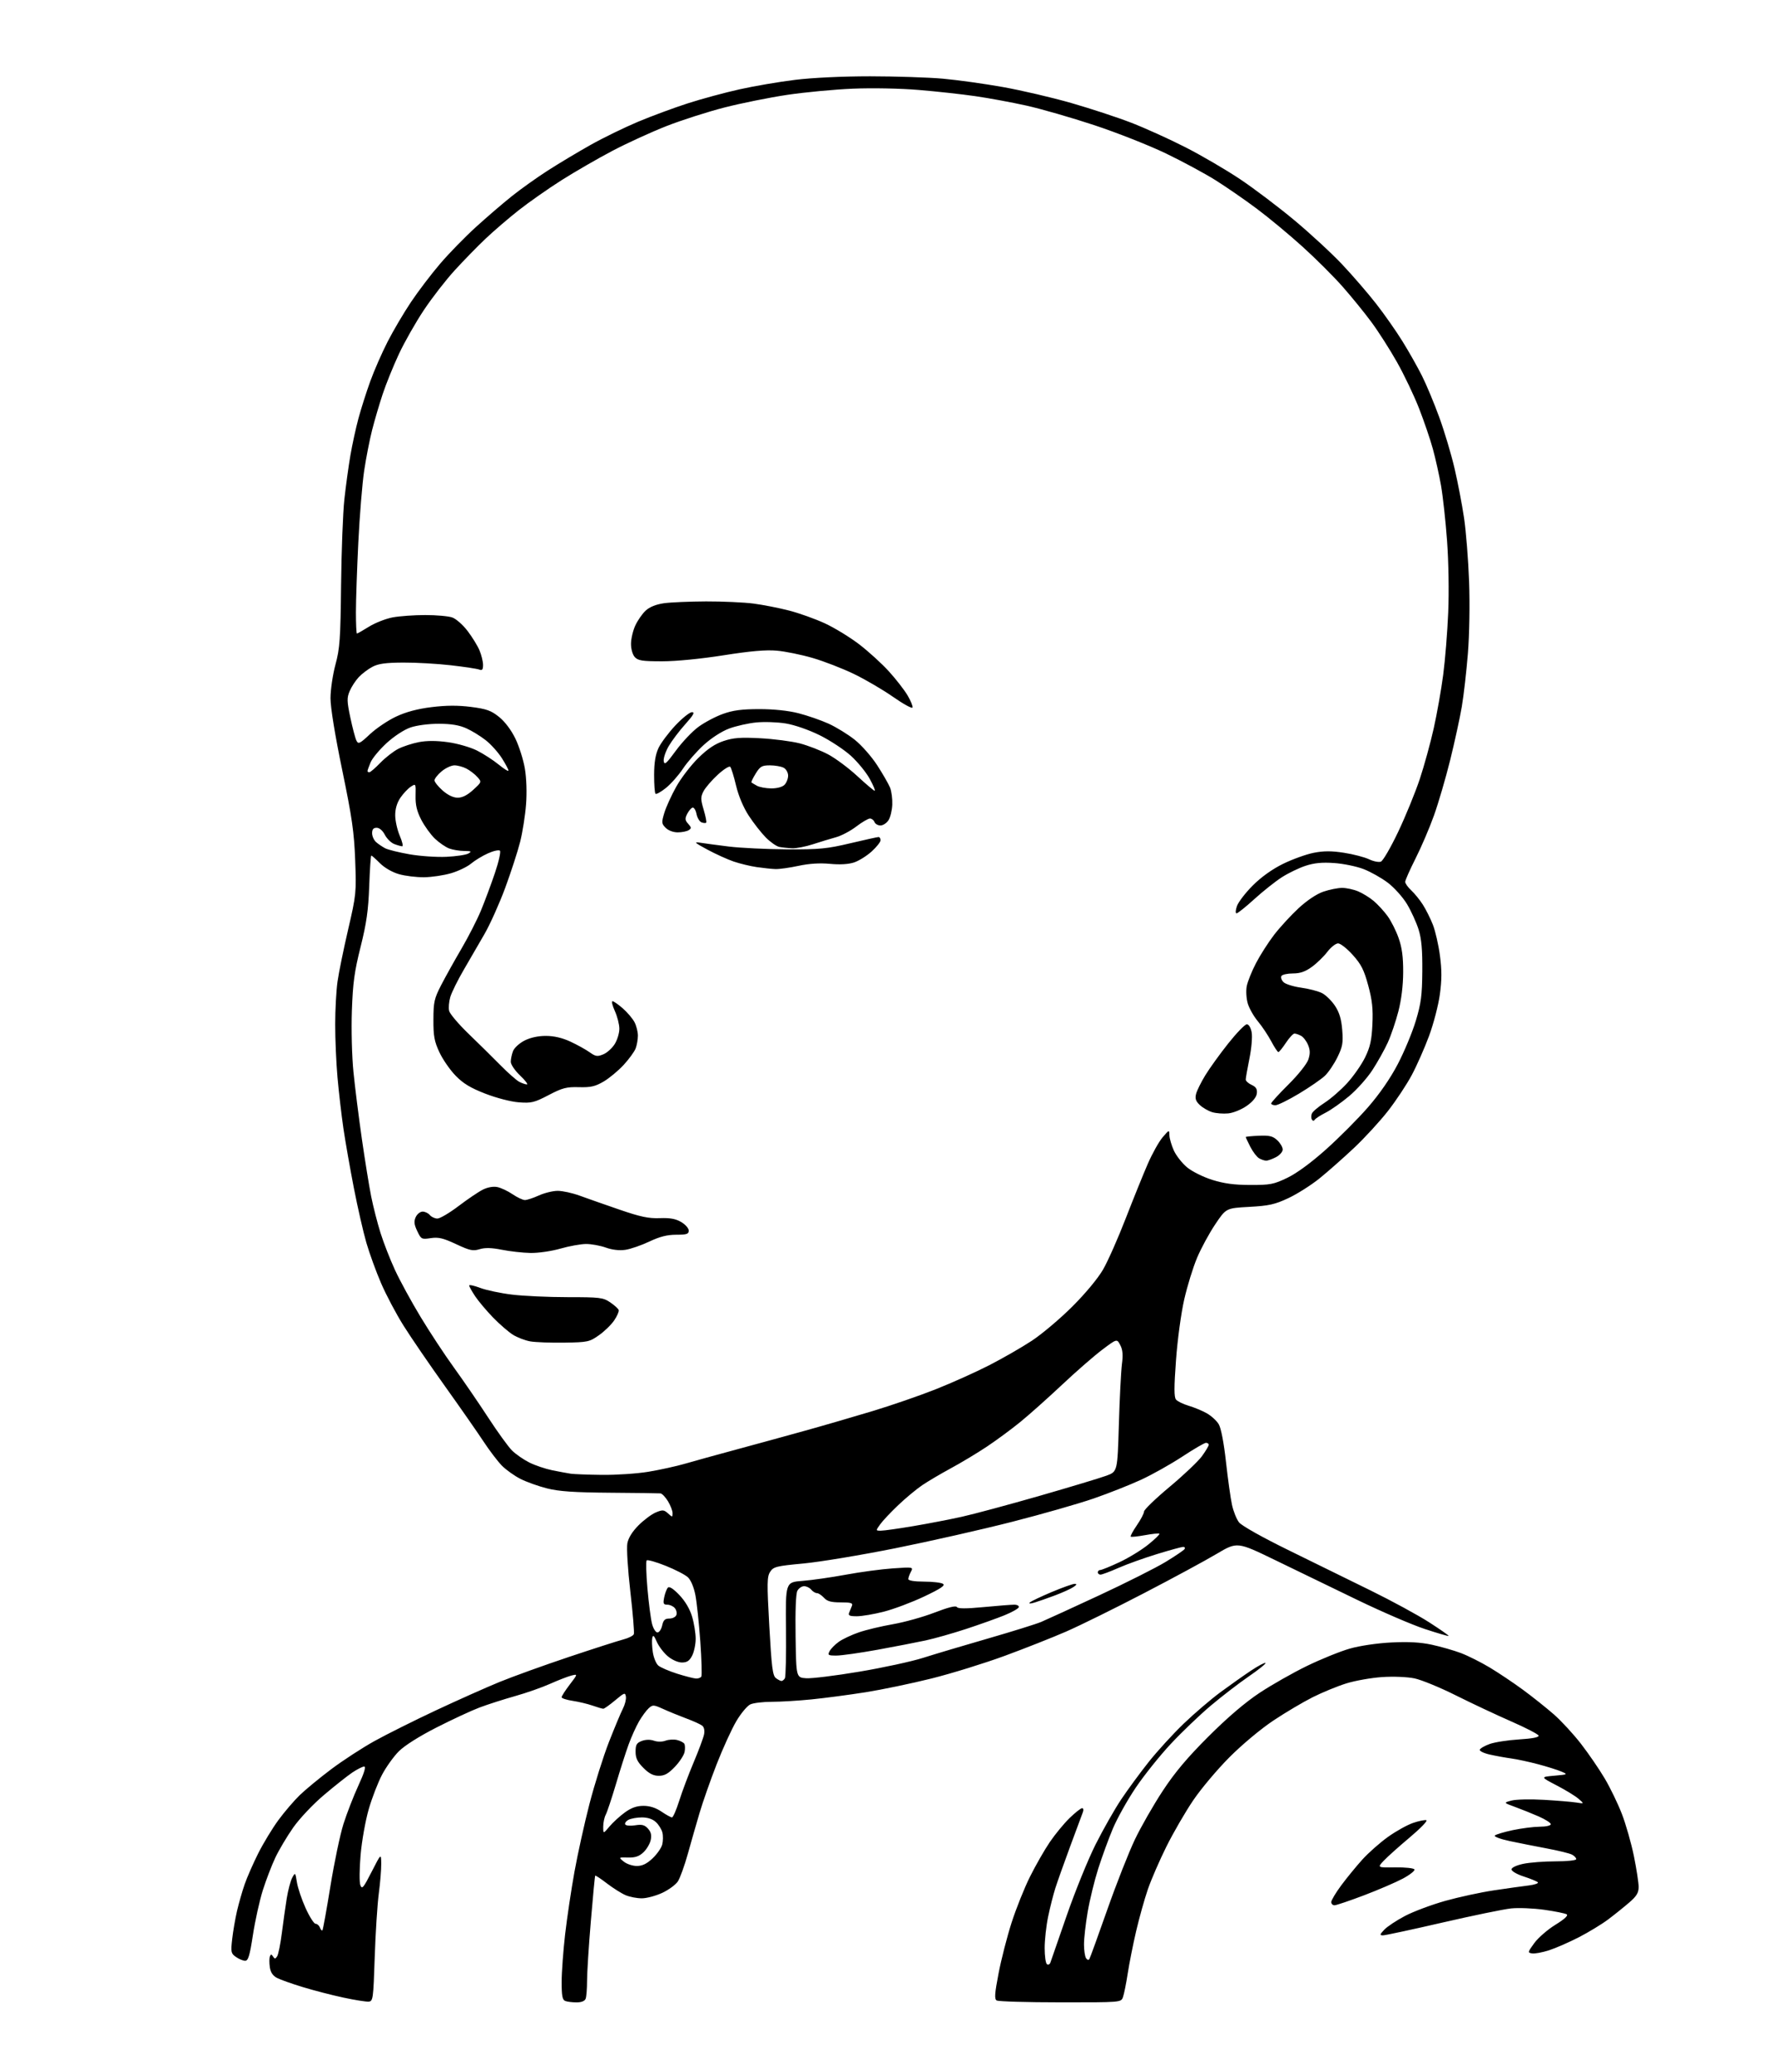 <?xml version="1.0" encoding="UTF-8" standalone="no"?>
<svg 
  version="1.1" 
  xmlns="http://www.w3.org/2000/svg" 
  xmlns:xlink="http://www.w3.org/1999/xlink" 
  xmlns:svg="http://www.w3.org/2000/svg"
  xmlns:rdf="http://www.w3.org/1999/02/22-rdf-syntax-ns#"
  xmlns:cc="http://creativecommons.org/ns#"
  xmlns:dc="http://purl.org/dc/elements/1.1/"
  viewBox="0 0 768 896"
  width="768"
  height="896"
>
<style>svg {background-color: white; }</style>"
<path stroke="none" fill="black" fill-rule="evenodd" d="M159.50,865.67C158.40,865.76 153.46,864.97 148.51,863.91C143.57,862.85 135.70,860.81 131.01,859.38C126.33,857.96 121.32,856.18 119.87,855.43C118.07,854.50 117.08,853.04 116.75,850.79C116.48,848.98 116.49,846.90 116.77,846.17C117.19,845.05 117.42,845.05 118.14,846.17C118.85,847.27 119.16,847.25 119.92,846.07C120.43,845.28 121.34,840.78 121.94,836.07C122.53,831.35 123.50,824.58 124.07,821.00C124.65,817.42 125.72,813.41 126.44,812.07C127.73,809.69 127.78,809.73 128.47,814.07C128.86,816.51 130.55,821.54 132.24,825.25C133.92,828.96 135.86,832.00 136.54,832.00C137.23,832.00 138.07,832.74 138.42,833.64C138.76,834.55 139.25,835.08 139.50,834.84C139.74,834.59 141.30,826.04 142.95,815.83C144.60,805.62 147.14,793.50 148.59,788.89C150.05,784.29 152.96,776.80 155.05,772.26C157.58,766.79 158.43,764.00 157.57,764.00C156.86,764.00 154.53,765.18 152.39,766.62C150.25,768.07 144.73,772.44 140.13,776.34C135.42,780.32 129.62,786.47 126.87,790.38C124.19,794.20 120.70,800.07 119.12,803.41C117.54,806.76 115.10,813.12 113.70,817.54C112.31,821.97 110.39,830.63 109.44,836.79C108.06,845.81 107.40,848.00 106.08,848.00C105.18,848.00 103.39,847.26 102.11,846.36C99.94,844.85 99.82,844.28 100.46,838.61C100.84,835.25 101.78,829.80 102.54,826.50C103.31,823.20 104.78,818.02 105.83,815.00C106.87,811.98 109.54,805.90 111.75,801.50C113.97,797.10 117.90,790.63 120.48,787.13C123.06,783.62 127.20,778.79 129.68,776.38C132.15,773.98 138.30,768.92 143.34,765.13C148.38,761.35 156.78,755.89 162.00,752.99C167.22,750.09 179.15,744.14 188.50,739.75C197.85,735.37 210.22,729.85 216.00,727.48C221.78,725.11 235.28,720.24 246.00,716.65C256.73,713.06 267.37,709.64 269.65,709.05C271.93,708.46 274.00,707.42 274.25,706.74C274.51,706.06 273.82,697.76 272.73,688.31C271.63,678.75 271.06,669.50 271.44,667.47C271.88,665.10 273.59,662.36 276.31,659.64C278.62,657.33 281.97,654.84 283.78,654.09C286.69,652.89 287.27,652.93 289.03,654.52C290.93,656.24 291.00,656.24 291.00,654.40C290.99,653.36 290.10,651.04 289.01,649.25C287.92,647.46 286.46,645.94 285.76,645.86C285.07,645.79 275.27,645.66 264.00,645.58C248.43,645.46 241.87,645.01 236.74,643.72C233.02,642.79 227.83,640.93 225.19,639.60C222.56,638.26 218.93,635.67 217.13,633.84C215.34,632.00 211.79,627.35 209.26,623.50C206.73,619.65 199.20,608.85 192.52,599.50C185.84,590.15 177.78,578.38 174.61,573.33C171.44,568.29 167.07,560.04 164.90,555.00C162.72,549.96 159.85,542.07 158.52,537.47C157.18,532.86 154.75,522.21 153.11,513.80C151.47,505.38 149.43,493.77 148.58,488.00C147.74,482.23 146.59,472.32 146.03,466.00C145.47,459.68 145.02,449.32 145.03,443.00C145.03,436.68 145.49,428.35 146.04,424.50C146.58,420.65 148.65,410.52 150.63,402.00C154.12,386.96 154.21,386.07 153.68,372.00C153.22,359.84 152.31,353.55 148.07,333.04C144.96,318.05 143.00,306.02 143.00,301.97C143.00,298.35 143.97,291.80 145.14,287.44C147.04,280.43 147.32,276.39 147.58,252.87C147.74,238.23 148.38,221.58 149.01,215.87C149.63,210.17 150.80,201.68 151.60,197.00C152.40,192.32 153.97,185.12 155.08,181.00C156.19,176.88 158.48,169.68 160.17,165.00C161.86,160.32 165.25,152.58 167.71,147.78C170.16,142.99 174.72,135.26 177.84,130.61C180.95,125.96 186.63,118.50 190.46,114.03C194.28,109.56 201.26,102.41 205.96,98.15C210.66,93.88 217.65,87.88 221.50,84.81C225.35,81.74 232.32,76.77 237.00,73.77C241.68,70.76 250.00,65.78 255.50,62.69C261.00,59.60 270.29,55.08 276.13,52.63C281.98,50.18 291.66,46.60 297.63,44.68C303.61,42.76 313.68,40.03 320.00,38.63C326.32,37.22 337.11,35.38 343.97,34.54C351.41,33.62 364.52,33.00 376.47,33.00C387.49,33.01 401.68,33.47 408.00,34.03C414.32,34.60 426.02,36.23 434.00,37.66C441.98,39.08 455.27,42.19 463.54,44.56C471.82,46.94 483.50,50.77 489.50,53.09C495.49,55.41 506.05,60.19 512.95,63.71C519.85,67.23 530.45,73.42 536.50,77.46C542.55,81.50 553.12,89.49 560.00,95.22C566.88,100.95 576.21,109.57 580.74,114.37C585.27,119.18 591.87,126.81 595.40,131.34C598.94,135.87 604.07,143.18 606.80,147.59C609.54,151.99 613.34,158.73 615.26,162.55C617.18,166.37 620.55,174.45 622.75,180.50C624.96,186.55 627.92,196.45 629.33,202.50C630.75,208.55 632.60,218.22 633.46,224.00C634.32,229.78 635.30,242.15 635.64,251.50C635.99,261.36 635.78,274.45 635.12,282.67C634.49,290.46 633.31,300.81 632.48,305.67C631.65,310.53 629.39,320.90 627.46,328.71C625.52,336.53 622.36,347.33 620.43,352.71C618.50,358.10 614.92,366.46 612.46,371.31C610.01,376.16 608.00,380.69 608.00,381.39C608.00,382.08 609.18,383.74 610.62,385.08C612.06,386.41 614.32,389.19 615.64,391.26C616.96,393.33 618.91,397.22 619.97,399.92C621.03,402.62 622.41,408.61 623.02,413.24C623.86,419.51 623.85,423.80 622.99,430.08C622.36,434.71 620.26,442.77 618.33,448.00C616.39,453.23 613.03,460.84 610.85,464.92C608.68,469.00 604.04,476.00 600.55,480.47C597.06,484.94 590.44,492.14 585.85,496.46C581.26,500.78 574.54,506.71 570.93,509.63C567.31,512.55 561.25,516.39 557.45,518.17C551.58,520.92 549.05,521.48 540.52,521.95C530.50,522.50 530.50,522.50 525.80,529.50C523.21,533.35 519.68,539.86 517.95,543.97C516.21,548.08 513.71,556.18 512.39,561.97C511.04,567.87 509.47,579.40 508.83,588.20C507.96,600.03 507.96,604.25 508.83,605.29C509.46,606.05 511.89,607.24 514.24,607.94C516.58,608.63 520.12,610.09 522.09,611.19C524.06,612.29 526.42,614.44 527.32,615.96C528.32,617.66 529.53,623.94 530.44,632.16C531.26,639.55 532.43,647.92 533.04,650.76C533.65,653.60 535.03,657.04 536.10,658.40C537.23,659.84 546.11,664.84 557.28,670.31C567.85,675.49 583.92,683.38 593.00,687.84C602.08,692.29 613.46,698.48 618.30,701.58C623.14,704.69 626.97,707.36 626.80,707.52C626.64,707.68 622.00,706.33 616.50,704.52C611.00,702.71 597.95,697.09 587.50,692.04C577.05,686.99 561.03,679.24 551.90,674.80C535.30,666.75 535.30,666.75 526.40,672.03C521.51,674.94 507.29,682.63 494.80,689.11C482.32,695.60 467.25,703.03 461.30,705.62C455.36,708.21 443.35,712.95 434.62,716.16C425.89,719.36 411.71,723.75 403.12,725.90C394.53,728.05 381.65,730.73 374.50,731.87C367.35,733.00 356.84,734.39 351.14,734.96C345.45,735.53 337.71,736.00 333.94,736.00C330.18,736.00 326.00,736.50 324.67,737.11C323.33,737.71 320.60,740.98 318.60,744.36C316.60,747.73 312.77,756.12 310.08,763.00C307.40,769.88 304.08,779.33 302.70,784.00C301.31,788.67 299.02,796.68 297.60,801.78C296.17,806.88 294.24,812.23 293.30,813.67C292.35,815.11 289.31,817.34 286.54,818.63C283.77,819.92 279.80,820.98 277.72,820.99C275.64,821.00 272.49,820.39 270.72,819.65C268.95,818.90 265.32,816.62 262.65,814.58C259.99,812.53 257.68,811.01 257.53,811.18C257.38,811.36 256.53,820.28 255.63,831.01C254.73,841.74 254.00,853.29 254.00,856.68C254.00,860.07 253.73,863.55 253.39,864.42C253.01,865.42 251.57,866.00 249.47,866.00C247.65,866.00 245.45,865.73 244.58,865.39C243.33,864.91 243.00,863.20 243.01,857.14C243.01,852.94 243.70,843.65 244.52,836.50C245.35,829.35 247.17,817.20 248.56,809.50C249.95,801.80 252.87,788.58 255.06,780.12C257.25,771.67 261.03,759.66 263.46,753.43C265.90,747.21 268.61,740.71 269.50,738.99C270.39,737.27 270.98,734.93 270.81,733.79C270.52,731.88 270.17,732.00 266.16,735.36C263.77,737.36 261.46,739.00 261.03,739.00C260.60,739.00 258.51,738.39 256.38,737.64C254.24,736.90 250.36,735.97 247.75,735.58C245.14,735.19 243.00,734.49 243.00,734.02C243.00,733.54 244.58,731.08 246.51,728.56C250.02,723.96 250.02,723.96 247.26,724.64C245.74,725.02 241.62,726.62 238.09,728.19C234.57,729.77 227.67,732.19 222.77,733.56C217.87,734.94 210.99,737.15 207.48,738.47C203.97,739.79 195.58,743.69 188.83,747.13C181.33,750.95 175.00,754.96 172.53,757.44C170.32,759.67 167.06,764.21 165.31,767.53C163.56,770.84 160.96,777.54 159.55,782.42C158.14,787.29 156.55,796.17 156.03,802.15C155.51,808.14 155.45,814.03 155.90,815.26C156.63,817.23 157.21,816.54 160.81,809.50C164.90,801.50 164.90,801.50 164.95,806.03C164.98,808.52 164.50,814.37 163.88,819.03C163.27,823.69 162.48,836.05 162.13,846.50C161.53,864.55 161.40,865.51 159.50,865.67zM458.77,865.98C444.32,865.98 431.93,865.61 431.23,865.16C430.21,864.52 430.38,862.14 432.06,853.43C433.21,847.42 435.75,837.55 437.69,831.50C439.64,825.45 443.21,816.52 445.64,811.66C448.07,806.79 451.92,800.06 454.21,796.69C456.50,793.32 460.35,788.64 462.78,786.28C465.20,783.93 467.64,782.00 468.20,782.00C468.76,782.00 468.91,782.78 468.53,783.75C468.15,784.71 465.69,791.35 463.05,798.50C460.41,805.65 457.53,813.75 456.65,816.50C455.77,819.25 454.36,824.79 453.52,828.82C452.68,832.84 452.00,839.00 452.00,842.51C452.00,846.01 452.45,849.16 453.01,849.50C453.56,849.85 454.22,849.54 454.47,848.81C454.72,848.09 457.89,838.95 461.52,828.50C465.14,818.05 470.77,804.19 474.03,797.70C477.30,791.21 482.28,782.44 485.12,778.20C487.95,773.97 493.32,766.66 497.04,761.98C500.77,757.29 507.57,749.85 512.16,745.45C516.75,741.04 523.88,734.94 528.02,731.88C532.16,728.83 538.13,724.61 541.29,722.51C544.44,720.41 547.26,718.93 547.54,719.21C547.82,719.49 544.55,722.12 540.27,725.05C536.00,727.98 528.61,733.67 523.85,737.68C519.09,741.69 511.30,749.14 506.54,754.24C501.79,759.33 494.96,767.86 491.38,773.18C487.80,778.50 483.37,786.43 481.53,790.79C479.69,795.16 476.84,802.96 475.19,808.12C473.55,813.28 471.48,821.74 470.60,826.93C469.72,832.11 469.01,838.41 469.02,840.93C469.02,843.44 469.42,846.11 469.89,846.86C470.37,847.61 471.01,847.80 471.33,847.28C471.65,846.76 475.14,837.15 479.09,825.92C483.04,814.69 488.43,801.00 491.07,795.50C493.70,790.00 499.12,780.55 503.10,774.50C508.35,766.51 513.78,760.07 522.92,750.96C531.12,742.77 538.80,736.22 545.00,732.12C550.23,728.66 559.45,723.43 565.50,720.49C571.55,717.55 579.88,714.18 584.00,713.00C588.39,711.75 595.85,710.65 602.00,710.34C609.38,709.96 614.58,710.25 619.50,711.31C623.35,712.14 629.01,713.76 632.07,714.91C635.14,716.07 640.76,718.88 644.57,721.17C648.38,723.46 654.88,727.81 659.00,730.84C663.12,733.87 669.11,738.64 672.30,741.43C675.49,744.22 680.78,749.95 684.05,754.17C687.32,758.39 691.95,765.14 694.33,769.17C696.72,773.20 700.07,780.13 701.78,784.58C703.49,789.02 705.82,797.19 706.95,802.73C708.08,808.28 709.00,814.28 709.00,816.06C709.00,818.63 708.13,820.06 704.82,822.90C702.52,824.88 698.43,828.16 695.72,830.19C693.01,832.22 687.35,835.65 683.15,837.82C678.94,839.98 673.15,842.52 670.27,843.45C667.40,844.38 664.10,845.00 662.94,844.82C660.91,844.51 660.95,844.35 663.85,840.35C665.51,838.07 669.61,834.51 672.97,832.44C676.96,829.97 678.66,828.41 677.86,827.91C677.18,827.49 672.82,826.61 668.16,825.95C663.50,825.29 657.04,825.02 653.81,825.36C650.59,825.70 637.19,828.46 624.05,831.49C610.91,834.52 599.37,837.00 598.41,837.00C596.88,837.00 596.95,836.68 598.94,834.56C600.20,833.22 604.23,830.55 607.90,828.62C611.57,826.69 619.40,823.76 625.30,822.10C631.20,820.45 640.63,818.40 646.26,817.56C651.89,816.72 658.69,815.76 661.37,815.44C664.05,815.11 665.85,814.48 665.37,814.04C664.89,813.60 662.14,812.48 659.25,811.54C656.36,810.61 654.00,809.24 654.00,808.50C654.00,807.71 656.04,806.73 659.05,806.08C661.83,805.49 668.13,805.00 673.05,805.00C678.13,805.00 682.00,804.58 682.00,804.04C682.00,803.50 681.18,802.63 680.18,802.10C679.18,801.56 674.34,800.37 669.43,799.45C664.52,798.53 657.22,797.08 653.21,796.23C649.18,795.37 646.30,794.30 646.77,793.83C647.24,793.36 650.75,792.31 654.56,791.50C658.38,790.70 663.64,790.03 666.25,790.02C668.91,790.01 671.00,789.53 671.00,788.94C671.00,788.36 668.64,786.85 665.75,785.58C662.86,784.32 658.25,782.46 655.50,781.46C650.50,779.64 650.50,779.64 654.00,778.71C655.92,778.19 662.23,778.05 668.00,778.39C673.77,778.73 680.08,779.25 682.00,779.56C685.50,780.12 685.50,780.12 683.00,777.95C681.62,776.75 677.35,774.14 673.50,772.14C666.50,768.50 666.50,768.50 672.50,767.96C678.43,767.43 678.46,767.41 675.50,766.14C673.85,765.44 669.35,764.02 665.50,763.00C661.65,761.98 656.48,760.86 654.00,760.52C651.52,760.18 647.34,759.43 644.70,758.84C642.07,758.26 640.07,757.30 640.26,756.72C640.45,756.14 642.39,755.02 644.56,754.24C646.73,753.46 652.45,752.57 657.29,752.27C663.06,751.91 665.95,751.34 665.71,750.61C665.51,750.00 660.20,747.25 653.91,744.50C647.62,741.75 636.85,736.69 629.98,733.26C623.12,729.82 615.03,726.50 612.02,725.87C608.86,725.22 602.92,724.98 598.02,725.30C593.33,725.62 586.35,726.85 582.50,728.05C578.65,729.25 572.10,731.94 567.95,734.03C563.79,736.12 556.14,740.65 550.95,744.11C545.57,747.69 537.40,754.51 531.98,759.95C526.74,765.20 519.69,773.57 516.32,778.54C512.94,783.51 507.72,792.51 504.71,798.54C501.71,804.57 498.06,812.96 496.62,817.18C495.17,821.41 492.91,829.51 491.58,835.18C490.26,840.86 488.61,849.10 487.94,853.50C487.26,857.90 486.33,862.51 485.87,863.75C485.05,866.00 485.05,866.00 458.77,865.98zM577.40,824.00C576.63,824.00 576.00,823.37 576.00,822.61C576.00,821.85 577.95,818.58 580.34,815.36C582.73,812.14 586.84,807.12 589.47,804.21C592.11,801.30 597.10,796.89 600.56,794.42C604.02,791.95 608.91,789.23 611.41,788.38C613.92,787.52 616.50,787.00 617.16,787.22C617.81,787.44 614.55,790.80 609.92,794.69C605.29,798.58 600.24,803.10 598.70,804.74C595.90,807.72 595.90,807.72 603.70,807.61C608.01,807.55 611.72,807.95 612.00,808.50C612.27,809.05 610.03,810.82 607.02,812.44C604.00,814.05 596.42,817.32 590.17,819.69C583.92,822.06 578.17,824.00 577.40,824.00zM275.54,807.00C277.92,807.00 279.85,806.07 282.36,803.70C284.29,801.88 286.17,799.18 286.54,797.70C286.91,796.21 286.94,793.89 286.60,792.53C286.26,791.17 285.00,789.14 283.80,788.03C282.39,786.71 280.26,786.00 277.75,786.00C275.61,786.00 272.99,786.47 271.91,787.05C270.83,787.63 270.21,788.53 270.53,789.05C270.86,789.58 272.79,789.74 274.82,789.41C277.76,788.94 278.91,789.24 280.36,790.84C281.68,792.30 282.01,793.69 281.54,795.81C281.19,797.43 279.77,799.81 278.39,801.11C276.52,802.86 274.81,803.43 271.73,803.35C267.58,803.25 267.58,803.25 269.90,805.12C271.18,806.16 273.71,807.00 275.54,807.00zM263.71,789.93C265.21,788.15 268.20,785.42 270.36,783.85C273.17,781.82 275.48,781.00 278.42,781.00C281.16,781.00 283.76,781.83 286.21,783.50C288.24,784.88 290.28,786.00 290.75,786.00C291.22,786.00 292.64,782.74 293.90,778.75C295.16,774.76 297.97,767.30 300.14,762.16C302.31,757.02 304.33,751.59 304.63,750.10C304.96,748.45 304.65,746.97 303.84,746.33C303.10,745.74 300.02,744.34 297.00,743.22C293.98,742.09 289.48,740.26 287.02,739.14C282.80,737.23 282.42,737.21 280.66,738.80C279.63,739.74 277.75,742.30 276.47,744.50C275.20,746.70 273.17,751.20 271.97,754.50C270.77,757.80 268.30,765.51 266.49,771.64C264.67,777.77 262.69,783.70 262.09,784.83C261.49,785.95 261.00,788.28 261.00,790.01C261.00,793.15 261.00,793.15 263.71,789.93zM285.05,768.00C282.69,768.00 280.87,767.07 278.40,764.60C275.78,761.98 275.00,760.36 275.00,757.58C275.00,754.57 275.45,753.78 277.67,752.94C279.33,752.31 281.31,752.26 282.92,752.82C284.47,753.36 286.51,753.36 287.98,752.81C289.34,752.31 291.58,752.18 292.97,752.53C294.35,752.87 295.75,753.60 296.09,754.14C296.42,754.69 296.48,756.27 296.21,757.67C295.95,759.06 294.06,761.96 292.02,764.10C289.19,767.07 287.54,768.00 285.05,768.00zM338.13,727.00C338.54,727.00 339.20,726.49 339.59,725.86C339.98,725.23 340.20,715.61 340.08,704.49C339.87,684.27 339.87,684.27 347.18,683.71C351.21,683.40 359.68,682.19 366.00,681.02C372.32,679.85 381.49,678.62 386.37,678.29C395.14,677.70 395.22,677.71 394.12,679.78C393.50,680.93 393.00,682.35 393.00,682.93C393.00,683.58 395.65,684.01 399.75,684.02C403.46,684.02 407.17,684.45 407.98,684.97C409.11,685.68 407.13,687.01 399.84,690.47C394.54,692.98 386.71,695.92 382.44,697.01C378.17,698.11 372.90,699.00 370.73,699.00C367.62,699.00 366.91,698.68 367.39,697.50C367.73,696.67 368.27,695.33 368.61,694.50C369.10,693.28 368.21,693.00 363.76,693.00C359.58,693.00 357.89,692.53 356.50,691.00C355.50,689.90 354.14,689.00 353.47,689.00C352.80,689.00 351.68,688.33 351.00,687.50C350.32,686.67 348.93,686.00 347.91,686.00C346.90,686.00 345.59,686.89 345.01,687.98C344.35,689.22 344.06,696.61 344.23,707.73C344.50,725.50 344.50,725.50 348.78,725.81C351.14,725.98 361.48,724.71 371.76,722.98C382.04,721.26 394.51,718.55 399.48,716.97C404.44,715.39 417.05,711.63 427.50,708.62C437.95,705.60 448.30,702.38 450.50,701.45C452.70,700.52 463.99,695.35 475.59,689.96C487.19,684.56 500.12,678.06 504.32,675.51C508.52,672.96 512.22,670.45 512.54,669.94C512.86,669.42 512.59,669.00 511.94,669.00C511.30,669.00 506.21,670.39 500.64,672.10C495.06,673.80 487.54,676.50 483.92,678.10C480.30,679.69 476.81,681.00 476.17,681.00C475.53,681.00 475.00,680.55 475.00,680.00C475.00,679.45 475.48,679.00 476.07,679.00C476.65,679.00 480.36,677.49 484.32,675.64C488.27,673.80 493.88,670.37 496.80,668.02C499.71,665.68 501.89,663.56 501.64,663.31C501.40,663.06 498.60,663.34 495.43,663.93C492.26,664.51 489.47,664.80 489.23,664.57C489.00,664.33 490.20,662.12 491.90,659.64C493.61,657.16 495.00,654.49 495.00,653.71C495.00,652.92 499.98,648.11 506.07,643.03C512.16,637.95 518.46,631.97 520.07,629.75C521.68,627.52 523.00,625.32 523.00,624.85C523.00,624.38 522.46,624.00 521.80,624.00C521.14,624.00 516.53,626.68 511.55,629.96C506.57,633.23 498.54,637.74 493.71,639.97C488.88,642.20 479.65,645.84 473.21,648.07C466.77,650.30 450.93,654.83 438.01,658.13C425.09,661.44 402.36,666.58 387.52,669.56C372.67,672.54 354.73,675.52 347.66,676.18C335.90,677.28 334.66,677.59 333.24,679.76C331.86,681.86 331.82,684.54 332.86,703.31C333.85,721.04 334.31,724.70 335.71,725.75C336.63,726.44 337.72,727.00 338.13,727.00zM301.19,725.94C302.12,725.97 303.14,725.59 303.45,725.09C303.76,724.58 303.56,717.72 303.00,709.84C302.44,701.95 301.48,692.94 300.87,689.81C300.21,686.40 298.91,683.33 297.63,682.14C296.46,681.05 292.12,678.81 288.00,677.17C283.88,675.52 280.19,674.48 279.81,674.84C279.43,675.20 279.58,680.67 280.13,687.00C280.69,693.33 281.58,700.19 282.11,702.25C282.64,704.31 283.70,706.00 284.46,706.00C285.22,706.00 286.14,704.65 286.50,703.00C287.01,700.66 287.70,700.00 289.61,700.00C290.96,700.00 292.32,699.32 292.64,698.49C292.96,697.66 292.67,696.31 291.99,695.49C291.31,694.67 289.85,694.00 288.75,694.00C287.03,694.00 286.84,693.55 287.39,690.78C287.75,689.01 288.47,687.13 289.00,686.60C289.62,685.98 291.39,687.14 293.94,689.82C296.47,692.47 298.49,695.90 299.46,699.18C300.31,702.03 301.00,706.33 301.00,708.73C301.00,711.13 300.31,714.43 299.47,716.05C298.32,718.29 297.25,719.00 295.05,719.00C293.36,719.00 290.81,717.87 288.94,716.30C287.17,714.81 285.03,712.00 284.18,710.05C282.98,707.29 282.55,706.92 282.22,708.37C281.99,709.39 282.10,712.16 282.45,714.50C282.80,716.85 283.86,719.45 284.79,720.29C285.73,721.12 289.43,722.72 293.00,723.85C296.57,724.97 300.26,725.91 301.19,725.94zM361.90,716.00C358.29,716.00 358.02,715.83 358.96,714.07C359.53,713.01 361.33,711.19 362.96,710.03C364.59,708.87 368.48,707.04 371.60,705.97C374.72,704.89 381.36,703.31 386.35,702.44C391.34,701.57 399.46,699.31 404.39,697.40C410.26,695.14 413.57,694.31 414.00,695.01C414.47,695.76 417.89,695.77 425.58,695.04C431.59,694.47 437.55,694.00 438.83,694.00C440.12,694.00 441.00,694.50 440.80,695.11C440.60,695.71 437.79,697.29 434.56,698.60C431.33,699.91 423.92,702.55 418.09,704.47C412.27,706.38 404.35,708.63 400.50,709.46C396.65,710.29 387.28,712.10 379.68,713.49C372.08,714.87 364.08,716.00 361.90,716.00zM447.57,693.09C445.78,693.62 445.00,693.60 445.57,693.05C446.08,692.54 450.31,690.52 454.97,688.56C459.63,686.60 464.12,685.00 464.94,685.00C466.05,685.00 465.92,685.36 464.47,686.35C463.39,687.10 459.80,688.73 456.50,689.97C453.20,691.21 449.18,692.61 447.57,693.09zM381.18,661.99C382.46,661.99 388.71,661.11 395.09,660.03C401.46,658.96 410.91,657.14 416.09,655.99C421.26,654.85 436.41,650.77 449.75,646.94C463.09,643.10 476.14,639.17 478.75,638.20C483.50,636.44 483.50,636.44 484.11,615.97C484.44,604.71 485.04,593.02 485.43,590.00C485.96,585.98 485.77,583.75 484.71,581.73C483.26,578.95 483.26,578.95 476.95,583.70C473.47,586.31 465.65,593.12 459.57,598.84C453.48,604.56 445.35,611.81 441.50,614.95C437.65,618.09 431.12,622.90 427.00,625.64C422.88,628.39 415.90,632.58 411.50,634.96C407.10,637.34 401.48,640.66 399.00,642.34C396.52,644.02 391.86,647.89 388.64,650.95C385.42,654.00 381.90,657.74 380.83,659.25C378.86,662.00 378.86,662.00 381.18,661.99zM260.50,637.86C266.55,637.93 275.55,637.33 280.50,636.52C285.45,635.70 292.65,634.12 296.50,633.00C300.35,631.88 310.25,629.14 318.50,626.92C326.75,624.69 340.02,621.06 348.00,618.84C355.98,616.63 369.25,612.77 377.50,610.28C385.75,607.79 398.12,603.52 405.00,600.78C411.88,598.05 422.23,593.40 428.00,590.45C433.77,587.49 442.07,582.73 446.43,579.86C450.79,577.00 458.67,570.34 463.95,565.08C469.66,559.38 475.07,552.87 477.30,549.00C479.36,545.42 483.75,535.52 487.05,527.00C490.36,518.48 494.66,507.84 496.61,503.37C498.55,498.90 501.45,493.73 503.03,491.87C505.89,488.53 505.92,488.52 505.98,491.00C506.02,492.38 506.88,495.33 507.89,497.57C508.91,499.81 511.49,503.09 513.62,504.86C515.78,506.65 520.60,509.04 524.50,510.27C529.62,511.87 534.06,512.47 541.00,512.48C549.61,512.50 551.11,512.21 557.00,509.38C561.09,507.41 567.29,502.86 573.75,497.09C579.39,492.05 587.54,483.87 591.87,478.91C596.92,473.11 601.55,466.41 604.80,460.19C607.59,454.86 611.09,446.45 612.58,441.50C614.87,433.92 615.31,430.53 615.40,420.00C615.47,410.77 615.05,406.06 613.79,402.00C612.84,398.98 610.59,394.04 608.79,391.03C606.98,388.03 603.25,383.86 600.50,381.78C597.75,379.69 593.02,377.03 590.00,375.87C586.98,374.70 581.26,373.52 577.29,373.25C572.07,372.88 568.65,373.21 564.88,374.44C562.02,375.38 557.38,377.62 554.59,379.42C551.79,381.22 546.45,385.46 542.73,388.84C539.01,392.23 535.54,395.00 535.03,395.00C534.50,395.00 534.57,393.66 535.20,391.85C535.81,390.12 538.88,386.12 542.04,382.96C545.70,379.30 550.45,375.91 555.14,373.60C559.19,371.62 565.14,369.47 568.37,368.83C572.77,367.97 576.05,367.96 581.52,368.81C585.53,369.43 590.39,370.70 592.32,371.61C594.24,372.53 596.56,373.00 597.47,372.65C598.39,372.30 601.75,366.50 604.96,359.76C608.16,353.02 612.35,342.77 614.28,337.00C616.20,331.23 618.93,321.32 620.34,314.99C621.75,308.66 623.60,298.23 624.44,291.81C625.28,285.39 626.26,273.25 626.61,264.82C626.98,256.00 626.77,242.88 626.11,233.90C625.48,225.32 624.30,214.57 623.50,210.01C622.70,205.45 621.11,198.30 619.96,194.13C618.82,189.96 616.11,182.04 613.95,176.52C611.79,171.01 607.51,162.04 604.43,156.59C601.36,151.14 596.39,143.37 593.40,139.33C590.42,135.29 584.80,128.38 580.92,123.98C577.05,119.59 569.22,111.78 563.52,106.64C557.83,101.49 548.97,94.14 543.83,90.30C538.70,86.46 530.67,80.92 526.00,77.98C521.33,75.05 511.62,69.81 504.43,66.35C497.24,62.89 483.29,57.38 473.43,54.12C463.57,50.86 450.32,47.05 444.00,45.65C437.68,44.25 427.77,42.42 422.00,41.59C416.23,40.75 405.20,39.54 397.50,38.90C389.48,38.23 377.31,38.00 369.00,38.35C361.02,38.68 348.26,39.89 340.63,41.02C333.00,42.16 320.79,44.61 313.49,46.48C306.19,48.35 294.88,51.98 288.36,54.53C281.84,57.09 271.32,61.90 265.00,65.22C258.68,68.54 248.76,74.27 242.96,77.94C237.17,81.62 228.84,87.45 224.46,90.90C220.08,94.35 213.63,99.89 210.13,103.20C206.62,106.52 200.61,112.67 196.78,116.87C192.94,121.06 186.94,128.79 183.44,134.04C179.93,139.29 175.07,147.84 172.63,153.04C170.20,158.24 167.02,166.08 165.57,170.46C164.12,174.84 162.06,181.83 161.00,186.00C159.94,190.17 158.39,198.06 157.57,203.54C156.75,209.02 155.61,222.95 155.04,234.50C154.47,246.05 154.00,259.66 154.00,264.75C154.00,269.84 154.20,274.00 154.43,274.00C154.67,274.00 157.03,272.66 159.68,271.01C162.33,269.37 166.92,267.57 169.89,267.01C172.85,266.46 179.19,266.00 183.99,266.00C188.78,266.00 194.04,266.47 195.67,267.04C197.31,267.61 200.29,270.23 202.30,272.87C204.32,275.51 206.65,279.31 207.48,281.30C208.32,283.30 209.00,286.12 209.00,287.57C209.00,289.63 208.63,290.07 207.33,289.57C206.41,289.22 200.89,288.38 195.08,287.72C189.26,287.05 180.00,286.52 174.50,286.55C166.87,286.59 163.70,287.02 161.11,288.40C159.25,289.38 156.60,291.39 155.23,292.85C153.86,294.31 152.09,297.01 151.31,298.86C150.05,301.82 150.08,303.19 151.59,310.36C152.54,314.84 153.72,319.32 154.23,320.32C155.05,321.95 155.66,321.66 160.10,317.50C162.82,314.96 167.91,311.53 171.41,309.90C175.70,307.89 180.67,306.56 186.75,305.82C193.08,305.04 198.13,305.01 203.78,305.73C210.55,306.60 212.47,307.28 215.94,310.07C218.48,312.11 221.19,315.72 223.00,319.44C224.61,322.77 226.46,328.61 227.10,332.41C227.80,336.55 228.00,342.77 227.61,347.91C227.25,352.64 226.10,359.90 225.06,364.06C224.01,368.22 221.10,377.18 218.59,383.99C216.07,390.79 212.04,399.76 209.64,403.93C207.23,408.09 203.17,415.10 200.61,419.50C198.04,423.90 195.45,429.15 194.84,431.16C194.24,433.17 194.01,435.89 194.33,437.20C194.66,438.50 198.42,442.93 202.68,447.04C206.94,451.14 213.14,457.26 216.46,460.62C219.78,463.99 223.48,467.25 224.68,467.87C225.89,468.49 227.37,469.00 227.98,469.00C228.59,469.00 227.27,467.27 225.04,465.15C222.82,463.04 221.00,460.37 221.00,459.22C221.00,458.07 221.43,455.99 221.96,454.61C222.49,453.21 224.71,451.17 226.92,450.04C229.47,448.74 232.84,448.00 236.21,448.01C239.73,448.02 243.29,448.85 246.84,450.50C249.78,451.87 253.51,453.94 255.14,455.10C257.72,456.93 258.47,457.05 261.04,455.98C262.66,455.31 264.89,453.30 265.99,451.51C267.10,449.73 267.99,446.74 267.98,444.88C267.97,443.02 267.09,439.59 266.03,437.25C264.97,434.91 264.51,433.00 265.01,433.00C265.52,433.00 267.54,434.42 269.52,436.15C271.49,437.88 273.75,440.56 274.55,442.10C275.35,443.64 276.00,446.24 276.00,447.89C276.00,449.53 275.56,452.02 275.03,453.43C274.49,454.83 272.16,458.04 269.84,460.56C267.51,463.08 263.62,466.31 261.17,467.75C257.53,469.88 255.60,470.32 250.50,470.18C245.11,470.03 243.34,470.49 237.39,473.60C231.19,476.84 229.90,477.15 224.50,476.74C221.08,476.49 214.84,474.87 210.00,473.00C203.58,470.51 200.43,468.61 197.13,465.21C194.72,462.74 191.57,458.19 190.13,455.11C187.93,450.41 187.50,448.12 187.53,441.00C187.55,433.34 187.88,431.86 190.90,426.00C192.75,422.43 196.70,415.34 199.68,410.26C202.66,405.18 206.46,397.75 208.11,393.76C209.76,389.77 212.47,382.50 214.12,377.62C215.78,372.73 216.76,368.36 216.31,367.91C215.87,367.47 213.54,367.97 211.15,369.05C208.75,370.12 205.46,372.12 203.83,373.49C202.20,374.86 198.31,376.73 195.18,377.65C192.06,378.57 186.80,379.36 183.50,379.39C180.20,379.43 175.30,378.83 172.62,378.06C169.73,377.24 166.37,375.30 164.40,373.33C162.57,371.50 160.88,370.00 160.65,370.00C160.42,370.00 160.01,375.96 159.75,383.25C159.37,393.73 158.59,399.22 156.02,409.50C153.34,420.17 152.67,425.11 152.25,437.09C151.96,445.27 152.26,456.91 152.93,463.59C153.58,470.14 155.22,483.15 156.56,492.50C157.91,501.85 159.73,513.10 160.61,517.50C161.49,521.90 163.31,528.98 164.64,533.23C165.98,537.49 168.79,544.69 170.89,549.23C172.98,553.78 177.96,562.90 181.95,569.50C185.93,576.10 192.45,586.00 196.44,591.50C200.42,597.00 207.06,606.67 211.18,613.00C215.30,619.33 219.98,625.79 221.58,627.36C223.18,628.93 226.51,631.24 228.99,632.49C231.47,633.74 235.97,635.26 239.00,635.88C242.03,636.49 245.62,637.16 247.00,637.36C248.38,637.56 254.45,637.79 260.50,637.86zM244.17,580.67C238.30,580.76 231.68,580.51 229.46,580.13C227.24,579.74 223.86,578.45 221.96,577.27C220.06,576.08 216.18,572.73 213.34,569.81C210.51,566.89 207.02,562.75 205.59,560.61C204.17,558.47 203.00,556.38 203.00,555.96C203.00,555.54 205.14,556.00 207.75,556.99C210.36,557.98 216.55,559.29 221.50,559.89C226.45,560.50 237.30,561.00 245.60,561.00C259.61,561.00 260.94,561.16 264.03,563.25C265.85,564.49 267.50,565.98 267.70,566.57C267.89,567.16 267.02,569.16 265.76,571.03C264.50,572.90 261.53,575.79 259.15,577.46C255.05,580.35 254.31,580.51 244.17,580.67zM229.50,541.88C226.20,541.82 220.64,541.20 217.16,540.50C212.64,539.61 209.86,539.54 207.50,540.26C204.64,541.14 203.27,540.84 197.34,538.07C191.77,535.46 189.73,534.97 186.38,535.47C182.41,536.06 182.21,535.96 180.53,532.42C179.17,529.55 179.03,528.24 179.87,526.38C180.47,525.07 181.81,524.00 182.86,524.00C183.90,524.00 185.32,524.67 186.00,525.50C186.68,526.33 188.15,527.00 189.26,527.00C190.37,527.00 194.48,524.57 198.39,521.61C202.30,518.64 207.02,515.45 208.89,514.51C210.98,513.46 213.39,513.03 215.16,513.38C216.75,513.70 219.72,515.09 221.76,516.48C223.80,517.87 226.21,519.00 227.12,519.00C228.04,519.00 230.74,518.11 233.14,517.02C235.54,515.93 239.20,515.03 241.27,515.02C243.35,515.01 247.63,515.94 250.77,517.09C253.92,518.24 261.65,520.95 267.96,523.12C277.09,526.26 280.64,527.01 285.47,526.83C289.94,526.66 292.37,527.11 294.76,528.52C296.54,529.57 298.00,531.23 298.00,532.22C298.00,533.71 297.12,534.00 292.59,534.00C288.67,534.00 285.45,534.82 280.91,536.97C277.46,538.60 272.81,540.20 270.57,540.53C267.99,540.90 264.89,540.55 262.12,539.56C259.72,538.70 255.89,538.00 253.62,538.00C251.35,538.00 246.35,538.90 242.50,540.00C238.58,541.12 232.87,541.95 229.50,541.88zM547.80,501.97C547.08,501.95 545.71,501.48 544.74,500.92C543.78,500.35 542.09,498.13 540.99,495.99C539.90,493.84 539.00,491.93 539.00,491.75C539.00,491.58 541.55,491.32 544.66,491.19C549.32,491.00 550.74,491.35 552.66,493.15C553.95,494.36 555.00,496.16 555.00,497.15C555.00,498.14 553.67,499.64 552.05,500.47C550.43,501.31 548.51,501.99 547.80,501.97zM568.88,484.24C568.48,484.86 568.02,484.85 567.62,484.20C567.28,483.64 567.26,482.49 567.59,481.64C567.91,480.79 570.38,478.68 573.08,476.95C575.77,475.22 580.20,471.38 582.91,468.40C585.63,465.43 589.10,460.45 590.63,457.33C592.83,452.84 593.49,449.88 593.81,443.06C594.13,436.34 593.74,432.66 592.00,426.21C590.17,419.45 588.96,417.06 585.29,412.98C582.83,410.24 579.98,408.00 578.96,408.00C577.94,408.00 575.84,409.65 574.30,411.67C572.76,413.69 569.74,416.62 567.60,418.17C564.76,420.23 562.53,421.00 559.41,421.00C557.05,421.00 554.81,421.49 554.44,422.10C554.07,422.70 554.47,423.89 555.33,424.75C556.18,425.61 559.63,426.69 562.97,427.15C566.32,427.61 570.40,428.67 572.04,429.52C573.67,430.36 576.18,432.83 577.62,435.00C579.51,437.86 580.37,440.72 580.75,445.44C581.20,451.04 580.91,452.66 578.67,457.25C577.24,460.17 574.81,463.76 573.28,465.23C571.75,466.69 566.72,470.17 562.09,472.95C557.47,475.73 552.85,478.00 551.84,478.00C550.83,478.00 550.00,477.65 550.00,477.22C550.00,476.80 553.37,473.10 557.50,469.00C561.73,464.80 565.47,460.11 566.09,458.22C566.92,455.71 566.89,454.14 565.96,451.90C565.28,450.26 563.92,448.49 562.93,447.96C561.94,447.43 560.66,447.00 560.08,447.00C559.50,447.00 557.84,448.80 556.38,451.00C554.93,453.20 553.46,455.00 553.12,455.00C552.78,455.00 551.38,452.89 550.01,450.30C548.63,447.72 546.06,443.86 544.28,441.73C542.49,439.60 540.52,436.13 539.89,434.02C539.26,431.91 539.05,428.57 539.42,426.57C539.79,424.58 541.60,420.07 543.44,416.54C545.28,413.01 548.82,407.48 551.31,404.25C553.80,401.02 558.54,395.87 561.84,392.80C565.56,389.37 569.68,386.62 572.61,385.62C575.22,384.73 578.87,384.00 580.71,384.00C582.55,384.00 585.67,384.67 587.62,385.49C589.58,386.30 592.60,388.17 594.34,389.63C596.08,391.09 598.77,394.01 600.32,396.12C601.86,398.22 604.04,402.52 605.14,405.67C606.61,409.83 607.15,413.86 607.12,420.45C607.10,426.20 606.34,432.38 605.04,437.41C603.92,441.76 601.85,447.84 600.45,450.91C599.04,453.98 596.06,459.32 593.81,462.78C591.57,466.23 587.02,471.32 583.70,474.09C580.39,476.86 575.84,480.06 573.59,481.20C571.34,482.34 569.22,483.71 568.88,484.24zM531.42,481.53C529.26,481.74 526.14,481.50 524.47,480.99C522.80,480.48 520.40,479.09 519.14,477.91C517.39,476.28 517.00,475.14 517.50,473.14C517.86,471.69 519.68,468.02 521.53,465.00C523.38,461.98 527.84,455.79 531.45,451.25C535.06,446.71 538.66,443.00 539.46,443.00C540.32,443.00 541.17,444.40 541.56,446.45C541.92,448.38 541.50,453.36 540.60,457.80C539.72,462.14 539.00,466.23 539.00,466.87C539.00,467.52 540.15,468.57 541.55,469.20C543.46,470.08 544.02,471.00 543.80,472.89C543.61,474.52 542.05,476.44 539.42,478.28C537.15,479.87 533.59,481.32 531.42,481.53zM335.50,375.86C333.85,375.80 330.20,375.41 327.39,375.00C324.58,374.59 320.08,373.50 317.39,372.58C314.70,371.65 309.57,369.33 306.00,367.40C300.63,364.51 300.07,364.00 302.81,364.44C304.63,364.73 310.25,365.48 315.31,366.11C320.36,366.73 331.70,367.28 340.50,367.33C354.59,367.40 357.86,367.08 367.88,364.70C374.15,363.22 379.66,362.00 380.13,362.00C380.61,362.00 381.00,362.62 381.00,363.38C381.00,364.14 379.26,366.34 377.13,368.26C375.00,370.19 371.57,372.32 369.51,373.00C367.10,373.79 363.39,374.01 359.13,373.60C354.74,373.18 350.14,373.47 345.50,374.46C341.65,375.29 337.15,375.92 335.50,375.86zM193.16,370.56C197.37,370.36 201.65,369.72 202.66,369.13C204.21,368.23 203.92,368.06 200.82,368.03C198.79,368.01 195.86,367.52 194.32,366.94C192.77,366.35 190.00,364.44 188.16,362.69C186.32,360.93 183.67,357.25 182.25,354.50C180.35,350.80 179.72,348.11 179.81,344.15C179.94,338.84 179.92,338.81 177.72,340.25C176.50,341.05 174.49,343.19 173.25,345.00C171.78,347.15 171.00,349.78 171.00,352.56C171.00,354.91 171.88,358.90 172.96,361.42C174.04,363.94 174.52,366.00 174.03,366.00C173.53,366.00 172.00,365.57 170.61,365.04C169.23,364.52 167.39,362.72 166.52,361.04C165.57,359.21 164.16,358.00 162.97,358.00C161.57,358.00 161.00,358.68 161.00,360.35C161.00,361.63 161.79,363.38 162.75,364.22C163.71,365.06 165.49,366.25 166.69,366.88C167.90,367.50 172.63,368.67 177.19,369.47C181.76,370.27 188.95,370.76 193.16,370.56zM342.75,366.86C340.96,366.79 338.48,366.53 337.23,366.29C335.98,366.05 333.33,364.20 331.33,362.18C329.34,360.15 326.02,355.92 323.97,352.77C321.65,349.23 319.56,344.26 318.48,339.77C317.53,335.77 316.39,332.11 315.97,331.64C315.54,331.17 313.09,332.72 310.52,335.09C307.95,337.46 305.19,340.66 304.39,342.21C303.11,344.69 303.12,345.65 304.46,350.19C305.30,353.02 305.79,355.54 305.54,355.79C305.29,356.04 304.38,355.98 303.52,355.65C302.66,355.32 301.68,353.67 301.35,351.98C301.01,350.30 300.23,349.09 299.62,349.29C299.00,349.49 297.96,350.74 297.30,352.05C296.30,354.03 296.38,354.76 297.76,356.28C299.20,357.87 299.22,358.25 297.96,359.05C297.16,359.55 295.04,359.98 293.25,359.98C291.34,359.99 289.19,359.19 288.04,358.04C286.23,356.23 286.18,355.73 287.43,351.58C288.17,349.11 290.48,344.03 292.56,340.30C294.64,336.56 298.93,330.96 302.09,327.86C306.16,323.86 309.36,321.71 313.09,320.47C317.33,319.06 320.44,318.83 328.98,319.28C334.81,319.59 342.50,320.59 346.05,321.50C349.60,322.42 355.12,324.56 358.32,326.26C361.52,327.96 367.21,332.20 370.97,335.68C374.72,339.15 378.10,342.00 378.46,342.00C378.83,342.00 377.88,339.71 376.35,336.91C374.83,334.11 371.18,329.62 368.23,326.93C365.29,324.24 359.19,320.22 354.69,317.99C349.91,315.63 343.79,313.51 340.00,312.89C336.43,312.30 330.66,312.10 327.20,312.45C323.73,312.79 318.45,313.98 315.45,315.10C312.22,316.31 307.75,319.20 304.47,322.20C301.42,324.98 297.39,329.59 295.50,332.44C293.61,335.29 290.30,339.03 288.15,340.76C286.00,342.49 283.96,343.63 283.62,343.29C283.28,342.95 283.01,339.25 283.02,335.08C283.04,329.78 283.61,326.30 284.92,323.50C285.96,321.30 289.24,316.91 292.21,313.75C295.19,310.59 298.42,308.00 299.40,308.00C300.74,308.00 300.03,309.28 296.53,313.18C293.97,316.02 290.75,320.28 289.36,322.64C287.98,325.00 287.00,327.93 287.18,329.16C287.45,331.03 288.30,330.30 292.45,324.63C295.17,320.92 299.55,316.30 302.18,314.37C304.80,312.44 309.55,309.93 312.73,308.78C317.13,307.19 320.88,306.69 328.50,306.68C334.84,306.68 341.06,307.33 345.50,308.47C349.35,309.45 355.20,311.48 358.50,312.97C361.80,314.47 366.89,317.60 369.82,319.93C372.75,322.25 377.13,327.23 379.56,330.99C381.99,334.75 384.49,339.10 385.12,340.66C385.74,342.22 386.17,345.52 386.07,348.00C385.97,350.48 385.23,353.51 384.42,354.75C383.61,355.99 382.05,357.00 380.95,357.00C379.84,357.00 378.68,356.32 378.36,355.50C378.05,354.68 377.16,354.00 376.40,354.00C375.64,354.00 372.97,355.56 370.47,357.47C367.97,359.38 364.03,361.46 361.71,362.09C359.39,362.73 354.91,364.09 351.75,365.12C348.58,366.16 344.53,366.94 342.75,366.86zM198.05,345.00C200.05,345.00 202.26,343.87 204.75,341.59C208.47,338.18 208.47,338.18 206.49,335.99C205.40,334.78 203.29,333.17 201.80,332.40C200.32,331.63 197.99,331.00 196.63,331.00C195.27,331.00 192.77,332.17 191.08,333.59C189.38,335.01 188.00,336.77 188.00,337.49C188.00,338.20 189.59,340.19 191.53,341.90C193.80,343.88 196.14,345.00 198.05,345.00zM333.68,340.97C336.18,340.99 338.49,340.37 339.43,339.43C340.29,338.56 341.00,336.78 341.00,335.46C341.00,334.12 340.15,332.62 339.07,332.04C338.00,331.47 335.34,331.00 333.15,331.00C329.66,331.00 328.89,331.44 326.97,334.55C325.76,336.51 324.94,338.24 325.14,338.41C325.34,338.57 326.40,339.21 327.50,339.82C328.60,340.44 331.38,340.95 333.68,340.97zM159.80,334.00C160.24,334.00 162.37,332.16 164.55,329.92C166.72,327.67 170.20,324.96 172.27,323.89C174.34,322.82 178.39,321.50 181.26,320.95C184.75,320.29 188.93,320.30 193.86,320.99C197.93,321.55 203.53,323.17 206.37,324.59C209.19,326.01 213.41,328.74 215.75,330.65C218.09,332.57 220.00,333.74 220.00,333.26C220.00,332.78 218.72,330.37 217.15,327.90C215.58,325.43 212.48,321.96 210.25,320.20C208.03,318.44 204.25,316.10 201.85,315.02C198.77,313.62 195.29,313.04 189.93,313.02C185.54,313.01 180.37,313.68 177.64,314.61C174.89,315.54 170.59,318.35 167.31,321.34C164.23,324.17 161.09,327.93 160.35,329.71C159.61,331.48 159.00,333.18 159.00,333.47C159.00,333.76 159.36,334.00 159.80,334.00zM394.83,306.00C394.64,306.57 390.89,304.51 386.49,301.44C382.10,298.36 374.43,293.88 369.45,291.47C364.47,289.07 356.43,285.96 351.57,284.55C346.72,283.14 339.76,281.72 336.12,281.40C331.41,280.98 324.76,281.56 313.06,283.40C303.28,284.95 292.50,286.00 286.46,286.00C277.90,286.00 276.05,285.71 274.65,284.17C273.70,283.11 273.01,280.69 273.02,278.42C273.03,276.26 273.87,272.70 274.89,270.50C275.91,268.30 277.92,265.41 279.37,264.07C281.09,262.49 283.85,261.38 287.26,260.89C290.14,260.48 298.35,260.13 305.50,260.10C312.65,260.08 321.88,260.50 326.00,261.03C330.12,261.57 337.07,262.93 341.43,264.06C345.80,265.18 352.77,267.68 356.93,269.60C361.08,271.52 367.77,275.61 371.78,278.68C375.79,281.76 381.58,287.02 384.63,290.39C387.68,293.75 391.30,298.41 392.68,300.74C394.05,303.07 395.02,305.44 394.83,306.00z" />

</svg>